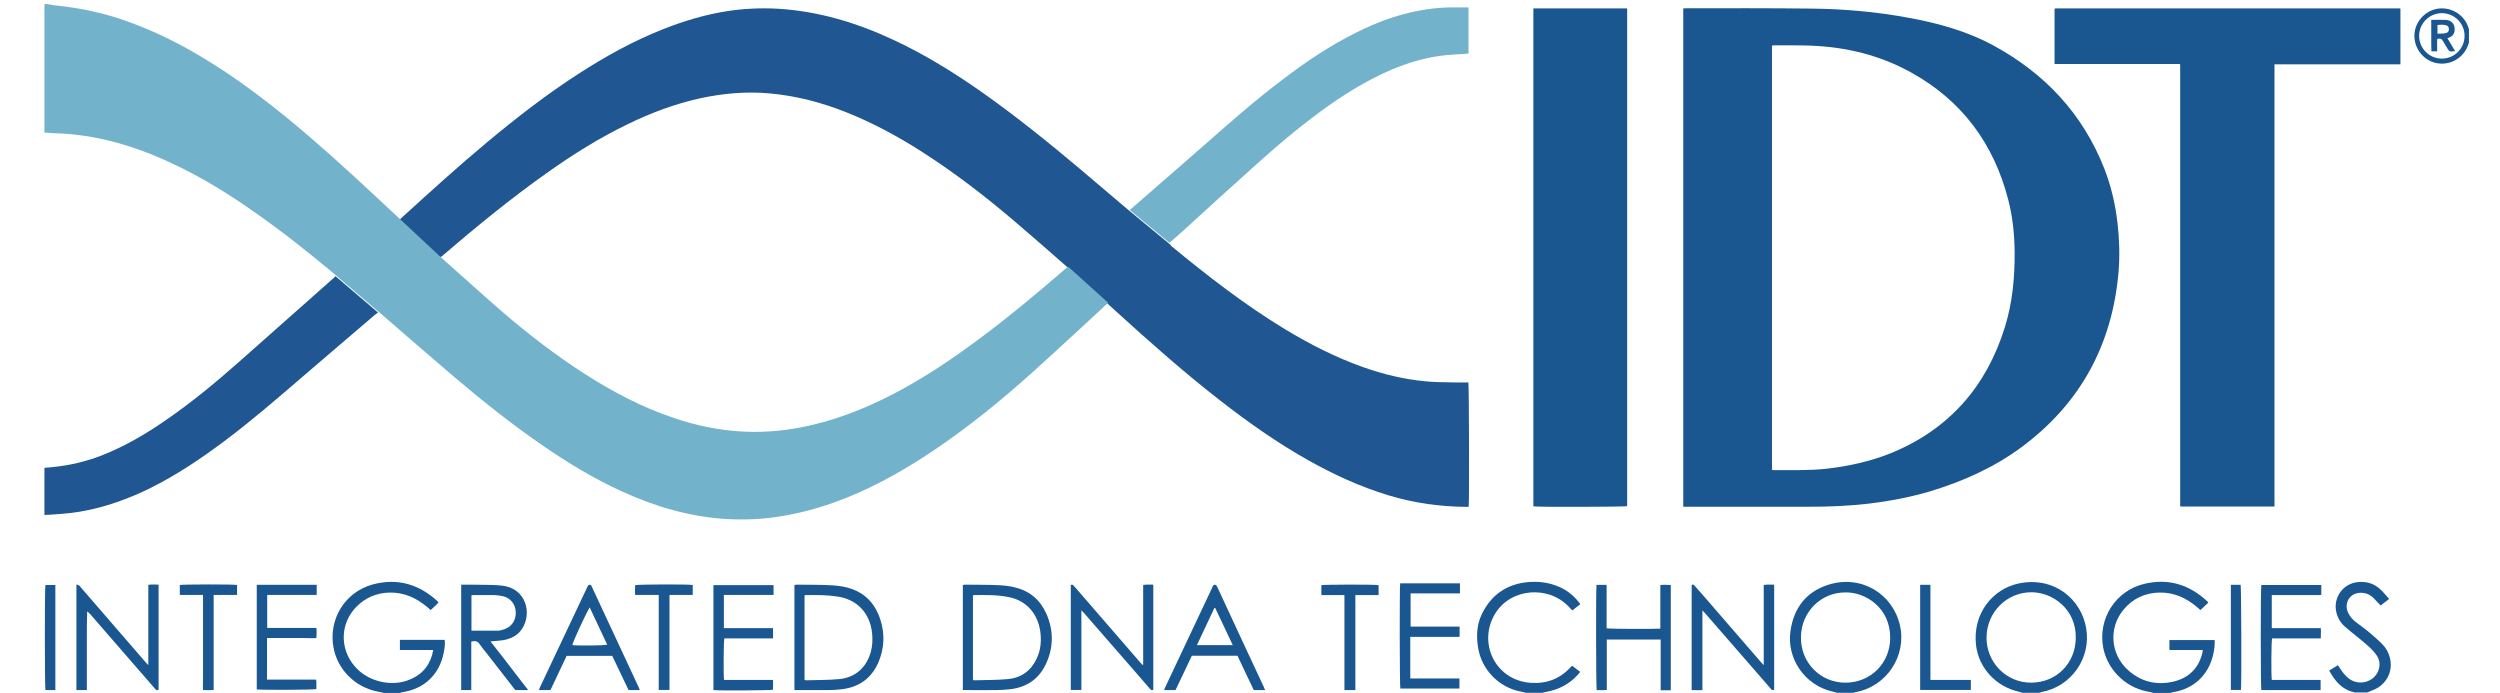 <svg width="202" height="56" viewBox="0 0 202 56" fill="none" xmlns="http://www.w3.org/2000/svg">
<g clip-path="url(#clip0_8266_15228)">
<path d="M173.968 55.975C173.805 55.934 173.641 55.893 173.465 55.866C171.696 55.512 170.281 54.084 169.941 52.342C169.492 49.988 170.947 47.716 173.274 47.172C175.22 46.709 176.907 47.24 178.363 48.6C178.376 48.614 178.39 48.641 178.431 48.695C178.227 48.886 178.009 49.09 177.791 49.294C177.696 49.212 177.628 49.144 177.546 49.076C176.662 48.315 175.655 47.852 174.471 47.879C173.315 47.906 172.335 48.355 171.587 49.253C170.362 50.723 170.512 52.859 171.954 54.152C173.029 55.118 174.322 55.403 175.71 55.05C176.893 54.737 177.669 53.961 177.955 52.736C177.968 52.682 177.968 52.614 177.982 52.519H175.288V51.716H178.948C178.962 52.097 178.921 52.464 178.839 52.818C178.485 54.519 177.261 55.675 175.546 55.934C175.492 55.934 175.424 55.975 175.369 55.988H173.954L173.968 55.975Z" fill="#1A5690"/>
<path d="M30.992 55.976C30.815 55.935 30.638 55.908 30.461 55.867C28.692 55.513 27.277 54.098 26.951 52.343C26.515 50.057 27.862 47.839 30.107 47.227C32.107 46.683 33.863 47.2 35.373 48.601C35.386 48.615 35.4 48.642 35.427 48.683C35.386 48.724 35.359 48.765 35.319 48.805C35.155 48.969 34.978 49.132 34.801 49.295C34.72 49.227 34.652 49.173 34.584 49.105C33.686 48.329 32.665 47.853 31.468 47.88C30.447 47.907 29.549 48.275 28.828 48.996C27.495 50.316 27.413 52.384 28.651 53.826C29.713 55.078 31.536 55.459 32.883 54.996C33.917 54.642 34.624 53.962 34.924 52.887C34.951 52.778 34.965 52.656 35.005 52.52H32.312V51.703H35.931C35.972 52.044 35.931 52.357 35.863 52.683C35.536 54.479 34.298 55.663 32.488 55.935C32.434 55.935 32.393 55.962 32.339 55.989H30.978L30.992 55.976Z" fill="#1A5690"/>
<path d="M168.565 50.764C168.171 48.411 165.967 46.547 163.109 47.145C161.014 47.581 159.354 49.581 159.667 52.166C159.898 53.989 161.272 55.459 163.082 55.88C163.191 55.908 163.3 55.949 163.409 55.976H164.769C164.769 55.976 164.878 55.935 164.946 55.921C167.368 55.472 168.974 53.173 168.565 50.764ZM164.103 55.159C162.075 55.159 160.483 53.486 160.511 51.472C160.551 49.458 162.13 47.866 164.13 47.853C165.831 47.853 167.749 49.2 167.722 51.513C167.722 53.595 166.157 55.159 164.103 55.159Z" fill="#1A5690"/>
<path d="M153.516 50.533C152.945 47.989 150.387 46.397 147.706 47.254C145.924 47.826 144.931 49.145 144.672 50.982C144.345 53.214 145.829 55.35 148.019 55.867C148.169 55.908 148.305 55.949 148.441 55.976H149.747C149.747 55.976 149.883 55.935 149.951 55.922C152.441 55.459 154.074 52.996 153.516 50.533ZM149.108 55.16C147.094 55.16 145.502 53.554 145.516 51.513C145.516 49.472 147.121 47.853 149.121 47.867C150.727 47.839 152.741 49.105 152.727 51.54C152.727 53.581 151.149 55.16 149.108 55.16Z" fill="#1A5690"/>
<path d="M123.297 55.976C123.133 55.935 122.984 55.908 122.82 55.867C121.079 55.513 119.718 54.098 119.432 52.343C119.283 51.418 119.31 50.492 119.732 49.622C120.48 48.071 121.732 47.2 123.446 47.036C124.317 46.955 125.161 47.064 125.977 47.417C126.576 47.676 127.093 48.071 127.501 48.574C127.569 48.642 127.623 48.724 127.691 48.819C127.474 48.996 127.256 49.145 127.038 49.322C126.97 49.241 126.902 49.173 126.834 49.105C125.215 47.281 122.113 47.486 120.834 49.54C119.364 51.88 120.779 54.983 123.705 55.173C124.984 55.255 126.059 54.846 126.916 53.894C126.943 53.867 126.97 53.84 126.998 53.826C126.998 53.826 127.011 53.826 127.038 53.799C127.242 53.949 127.447 54.112 127.678 54.289C127.61 54.37 127.555 54.452 127.487 54.52C126.78 55.309 125.882 55.745 124.848 55.921C124.78 55.921 124.712 55.962 124.644 55.976H123.283H123.297Z" fill="#1A5690"/>
<path d="M190.295 55.976C190.295 55.976 190.254 55.935 190.227 55.935C189.247 55.731 188.662 55.037 188.199 54.18C188.444 54.03 188.675 53.894 188.907 53.745C188.975 53.867 189.043 53.962 189.111 54.058C189.315 54.37 189.533 54.643 189.832 54.86C190.716 55.486 191.982 55.037 192.227 54.003C192.322 53.609 192.24 53.241 192.009 52.915C191.832 52.67 191.628 52.452 191.41 52.248C191.111 51.976 190.784 51.717 190.471 51.459C190.131 51.187 189.791 50.914 189.465 50.629C189.07 50.275 188.825 49.826 188.743 49.295C188.58 48.18 189.369 47.159 190.485 47.037C191.22 46.955 191.846 47.146 192.376 47.663C192.608 47.88 192.798 48.125 193.043 48.397C192.798 48.588 192.58 48.751 192.349 48.928C192.281 48.846 192.227 48.778 192.159 48.724C191.995 48.547 191.846 48.37 191.669 48.221C191.329 47.935 190.92 47.853 190.499 47.921C189.764 48.057 189.397 48.833 189.737 49.527C189.873 49.799 190.063 50.03 190.295 50.221C190.635 50.479 190.975 50.724 191.315 50.996C191.723 51.336 192.118 51.676 192.485 52.044C192.798 52.357 193.002 52.738 193.111 53.173C193.329 54.085 192.989 54.996 192.172 55.541C191.941 55.69 191.669 55.786 191.41 55.894C191.369 55.922 191.315 55.935 191.261 55.949H190.281L190.295 55.976Z" fill="#1A5690"/>
<path d="M199.492 3.456C199.451 3.579 199.411 3.688 199.356 3.81C198.921 4.776 197.873 5.32 196.825 5.089C195.791 4.858 195.057 3.905 195.084 2.83C195.111 1.81 195.9 0.885 196.934 0.708C197.941 0.531 199.002 1.102 199.383 2.055C199.424 2.164 199.465 2.272 199.492 2.381V3.47V3.456ZM197.302 1.062C196.295 1.062 195.465 1.892 195.465 2.898C195.465 3.919 196.308 4.749 197.315 4.735C198.322 4.735 199.138 3.905 199.138 2.898C199.138 1.878 198.308 1.062 197.288 1.062H197.302Z" fill="#1A5690"/>
<path d="M171.096 18.029C170.92 16.505 170.579 15.036 170.022 13.607C168.28 9.185 165.219 5.933 161.069 3.674C158.932 2.518 156.619 1.878 154.252 1.443C151.639 0.953 149 0.722 146.347 0.694C142.986 0.654 139.612 0.667 136.237 0.667C136.156 0.667 136.087 0.681 136.006 0.681V40.942H146.183C147.789 40.955 149.381 40.874 150.973 40.697C152.66 40.493 154.32 40.18 155.939 39.704C158.592 38.901 161.096 37.785 163.327 36.139C168.089 32.615 170.675 27.853 171.178 21.975C171.287 20.655 171.246 19.349 171.096 18.029ZM161.994 26.438C160.497 31.254 157.463 34.71 152.755 36.629C151.109 37.282 149.394 37.663 147.639 37.867C146.197 38.03 144.755 37.976 143.326 37.989C143.272 37.989 143.231 37.976 143.176 37.962V3.688C143.176 3.688 143.299 3.661 143.34 3.661C144.333 3.674 145.326 3.647 146.306 3.688C149.163 3.797 151.871 4.45 154.388 5.838C158.511 8.11 161.096 11.593 162.266 16.138C162.62 17.512 162.769 18.927 162.783 20.355C162.797 22.424 162.606 24.465 161.994 26.438Z" fill="#1A5690"/>
<path d="M183.778 5.183V40.927H176.199C176.199 40.927 176.185 40.913 176.172 40.9C176.172 40.9 176.172 40.886 176.158 40.873C176.158 40.873 176.158 40.859 176.158 40.846C176.158 40.832 176.158 40.805 176.158 40.791C176.158 40.791 176.158 40.777 176.158 40.764C176.158 40.75 176.158 40.723 176.158 40.709C176.158 40.696 176.158 40.669 176.158 40.655C176.158 28.899 176.158 17.143 176.158 5.387C176.158 5.387 176.158 5.374 176.158 5.36C176.158 5.347 176.158 5.347 176.158 5.333C176.158 5.333 176.158 5.319 176.158 5.306C176.158 5.306 176.158 5.292 176.158 5.279C176.158 5.279 176.158 5.265 176.158 5.251C176.158 5.251 176.158 5.238 176.158 5.224C176.158 5.224 176.158 5.211 176.117 5.17H166.008V0.707C166.008 0.707 166.008 0.707 166.021 0.693C166.021 0.693 166.035 0.693 166.049 0.693C166.089 0.693 166.144 0.68 166.185 0.68C175.41 0.68 184.635 0.68 193.86 0.68C193.887 0.68 193.914 0.68 193.955 0.707V5.197C193.112 5.197 192.268 5.197 191.438 5.197C190.581 5.197 189.737 5.197 188.88 5.197H183.805L183.778 5.183Z" fill="#1A5690"/>
<path d="M123.896 0.68H131.474V40.9C131.284 40.954 124.263 40.981 123.896 40.913V0.68Z" fill="#1A5690"/>
<path d="M70.925 49.54C70.436 48.438 69.565 47.744 68.395 47.458C67.932 47.349 67.442 47.295 66.966 47.281C66.109 47.24 65.265 47.254 64.408 47.24C64.34 47.24 64.272 47.254 64.19 47.267V55.758C64.286 55.758 64.367 55.758 64.435 55.758H66.966C67.32 55.758 67.674 55.731 68.014 55.69C69.388 55.526 70.381 54.833 70.953 53.567C71.538 52.22 71.511 50.859 70.925 49.526V49.54ZM70.354 52.696C70 53.948 69.102 54.751 67.796 54.873C66.912 54.955 66 54.941 65.116 54.969C65.088 54.969 65.061 54.955 65.007 54.941V48.111C65.007 48.111 65.061 48.084 65.075 48.084C65.918 48.07 66.776 48.07 67.619 48.193C69.225 48.41 70.286 49.513 70.463 51.132C70.517 51.649 70.504 52.179 70.354 52.696Z" fill="#1A5690"/>
<path d="M84.533 49.567C84.043 48.465 83.186 47.744 82.002 47.458C81.553 47.349 81.091 47.295 80.628 47.281C79.743 47.24 78.873 47.254 77.988 47.24C77.934 47.24 77.866 47.254 77.798 47.267V55.758C77.907 55.758 77.975 55.758 78.056 55.758C78.873 55.758 79.675 55.771 80.478 55.758C80.859 55.758 81.24 55.731 81.621 55.69C83.009 55.526 84.002 54.819 84.56 53.54C85.145 52.22 85.118 50.873 84.533 49.553V49.567ZM83.771 53.2C83.308 54.207 82.506 54.778 81.417 54.873C80.505 54.955 79.608 54.941 78.696 54.969C78.696 54.969 78.669 54.955 78.614 54.941V48.125C78.614 48.125 78.655 48.084 78.669 48.084C79.621 48.07 80.573 48.057 81.512 48.247C83.023 48.546 83.866 49.676 84.057 51.036C84.152 51.771 84.098 52.506 83.771 53.2Z" fill="#1A5690"/>
<path d="M7.031 55.758H6.174V47.227C6.269 47.254 6.337 47.267 6.392 47.308C6.446 47.335 6.473 47.403 6.514 47.444C8.269 49.472 10.024 51.499 11.78 53.526C11.834 53.581 11.889 53.635 11.984 53.744V47.254C12.269 47.213 12.542 47.227 12.814 47.24V55.73C12.664 55.826 12.582 55.717 12.501 55.622C12.024 55.064 11.535 54.52 11.059 53.962C9.793 52.506 8.541 51.063 7.276 49.608C7.208 49.54 7.14 49.472 7.045 49.404C7.017 50.111 7.017 50.819 7.017 51.513C7.017 52.206 7.017 52.914 7.017 53.608C7.017 54.302 7.017 55.023 7.017 55.758H7.031Z" fill="#1A5690"/>
<path d="M137.556 49.349V55.758C137.257 55.785 136.985 55.758 136.686 55.758V47.267C136.822 47.186 136.89 47.267 136.958 47.363C137.216 47.662 137.475 47.961 137.747 48.261C139.271 50.016 140.781 51.771 142.305 53.526C142.359 53.581 142.414 53.635 142.509 53.744V47.267C142.795 47.213 143.067 47.24 143.353 47.24V55.73C143.257 55.785 143.176 55.771 143.094 55.676C142.999 55.554 142.89 55.445 142.795 55.322C141.121 53.404 139.448 51.485 137.774 49.553C137.72 49.485 137.652 49.431 137.556 49.322V49.349Z" fill="#1A5690"/>
<path d="M92.369 53.69V47.267C92.655 47.213 92.913 47.24 93.186 47.24V55.73C93.05 55.812 92.968 55.717 92.886 55.622C92.505 55.186 92.124 54.751 91.743 54.302C90.356 52.71 88.981 51.132 87.594 49.54C87.539 49.485 87.485 49.431 87.376 49.322C87.376 49.798 87.376 50.22 87.376 50.642C87.376 51.064 87.376 51.499 87.376 51.921V55.744H86.519V47.281C86.614 47.213 86.682 47.24 86.75 47.322C86.818 47.404 86.9 47.485 86.968 47.567C88.668 49.54 90.383 51.499 92.084 53.472C92.152 53.553 92.233 53.635 92.301 53.717C92.315 53.717 92.342 53.717 92.356 53.703L92.369 53.69Z" fill="#1A5690"/>
<path d="M41.645 54.424C41.318 54.003 40.978 53.567 40.652 53.132C40.325 52.71 39.985 52.288 39.631 51.826C39.781 51.812 39.876 51.812 39.958 51.798C40.189 51.771 40.407 51.771 40.638 51.73C41.264 51.621 41.822 51.363 42.175 50.819C43.019 49.54 42.502 47.553 40.597 47.322C40.121 47.267 39.631 47.254 39.141 47.254C38.515 47.24 37.903 47.24 37.264 47.24V55.758H38.08V51.839C38.379 51.771 38.597 51.785 38.76 52.057C38.91 52.288 39.1 52.506 39.277 52.724C40.012 53.676 40.747 54.629 41.495 55.581C41.55 55.649 41.618 55.758 41.686 55.758C41.999 55.758 42.312 55.758 42.679 55.758C42.312 55.282 41.971 54.86 41.645 54.424ZM38.094 50.955V48.097C38.094 48.097 38.203 48.084 38.257 48.084C38.815 48.084 39.386 48.07 39.944 48.084C40.189 48.097 40.434 48.125 40.665 48.179C41.25 48.329 41.631 48.805 41.672 49.417C41.713 50.057 41.386 50.601 40.815 50.819C40.652 50.887 40.461 50.941 40.271 50.955C39.55 50.968 38.842 50.955 38.094 50.955Z" fill="#1A5690"/>
<path d="M134.169 51.677H129.828V55.745C129.543 55.786 129.271 55.759 129.012 55.759C128.958 55.555 128.944 47.595 128.999 47.255H129.815V50.766C130.033 50.82 133.774 50.834 134.155 50.793V47.269C134.441 47.241 134.713 47.255 134.999 47.269V55.773H134.183V51.691L134.169 51.677Z" fill="#1A5690"/>
<path d="M102.112 55.5C100.86 52.833 99.622 50.153 98.383 47.486C98.356 47.432 98.329 47.364 98.302 47.323C98.22 47.214 98.098 47.227 98.016 47.323C97.989 47.35 97.975 47.404 97.962 47.445C96.683 50.153 95.404 52.861 94.125 55.582C94.097 55.636 94.084 55.691 94.07 55.759H94.982C95.431 54.82 95.866 53.908 96.302 52.983H99.989C100.424 53.922 100.873 54.847 101.309 55.759H102.22C102.166 55.65 102.139 55.568 102.112 55.5ZM96.71 52.126C97.186 51.105 97.662 50.112 98.125 49.119C98.152 49.119 98.166 49.132 98.193 49.132C98.656 50.126 99.118 51.105 99.608 52.126H96.71Z" fill="#1A5690"/>
<path d="M51.592 55.5C50.34 52.82 49.102 50.153 47.85 47.472C47.823 47.418 47.809 47.364 47.782 47.323C47.714 47.227 47.578 47.214 47.51 47.323C47.483 47.364 47.456 47.418 47.442 47.459C46.163 50.153 44.898 52.861 43.619 55.554C43.592 55.609 43.578 55.677 43.551 55.759H44.476C44.911 54.833 45.347 53.908 45.782 52.996H49.469C49.919 53.922 50.354 54.847 50.789 55.759H51.701C51.647 55.65 51.619 55.568 51.592 55.5ZM46.245 52.126C46.258 51.922 47.252 49.758 47.646 49.078C48.136 50.112 48.599 51.105 49.061 52.085C48.871 52.167 46.653 52.18 46.245 52.126Z" fill="#1A5690"/>
<path d="M20.746 55.744V47.254H25.59V48.07H21.59V50.737C22.256 50.737 22.909 50.737 23.576 50.737C24.229 50.737 24.882 50.737 25.563 50.737C25.604 51.009 25.576 51.268 25.563 51.553C25.223 51.581 24.896 51.553 24.556 51.553C24.229 51.553 23.903 51.553 23.576 51.553H22.569C22.243 51.553 21.916 51.553 21.576 51.553V54.914C22.896 54.914 24.216 54.914 25.535 54.914C25.535 54.982 25.563 55.023 25.563 55.064C25.563 55.268 25.563 55.472 25.563 55.676C25.359 55.744 21.141 55.758 20.732 55.703L20.746 55.744Z" fill="#1A5690"/>
<path d="M183.56 54.941H187.505V55.758H182.716C182.662 55.567 182.648 47.608 182.716 47.268H187.56V48.07C187.301 48.098 187.043 48.07 186.784 48.084C186.512 48.084 186.24 48.084 185.968 48.084H183.56V50.751H187.519C187.546 51.023 187.519 51.281 187.519 51.581C187.192 51.581 186.866 51.581 186.539 51.581C186.199 51.581 185.873 51.581 185.532 51.581H184.553C184.226 51.581 183.9 51.581 183.587 51.581C183.519 51.785 183.505 54.533 183.56 54.941Z" fill="#1A5690"/>
<path d="M113.977 47.948V50.629H117.936V51.459H113.95C113.95 52.588 113.95 53.69 113.95 54.819H117.923V55.636H113.147C113.092 55.459 113.079 47.472 113.133 47.132H117.964V47.948H113.963H113.977Z" fill="#1A5690"/>
<path d="M62.503 47.268C62.503 47.349 62.503 47.417 62.503 47.472C62.503 47.662 62.503 47.853 62.503 48.07H58.489V50.751C58.816 50.764 59.156 50.751 59.482 50.751C59.809 50.751 60.136 50.751 60.462 50.751H62.462V51.581H58.53C58.462 51.798 58.448 54.533 58.503 54.941H62.462V55.731C62.272 55.785 58.054 55.812 57.645 55.758V47.281H62.489L62.503 47.268Z" fill="#1A5690"/>
<path d="M19.154 47.268V48.071H17.263C17.263 50.642 17.263 53.173 17.263 55.745C16.977 55.785 16.719 55.745 16.406 55.758C16.379 55.431 16.406 55.119 16.406 54.806C16.406 54.479 16.406 54.153 16.406 53.826V49.989C16.406 49.676 16.406 49.349 16.406 49.037C16.406 48.724 16.406 48.411 16.406 48.071H14.528V47.268C14.719 47.213 18.882 47.2 19.168 47.268H19.154Z" fill="#1A5690"/>
<path d="M53.197 48.07H51.32C51.292 47.798 51.32 47.539 51.32 47.281C51.524 47.213 55.701 47.199 55.973 47.267V48.07H54.095V55.744H53.225C53.225 54.901 53.225 54.043 53.225 53.2C53.225 52.356 53.225 51.513 53.225 50.669V48.07H53.197Z" fill="#1A5690"/>
<path d="M109.5 55.758H108.63C108.63 55.391 108.63 55.037 108.63 54.67C108.63 54.302 108.63 53.949 108.63 53.581V48.084H106.766V47.281C106.97 47.227 111.106 47.213 111.392 47.281V48.084H109.514V55.772L109.5 55.758Z" fill="#1A5690"/>
<path d="M159.245 54.941V55.744H155.149V47.254H155.979C155.979 48.533 155.979 49.812 155.979 51.091C155.979 52.37 155.979 53.649 155.979 54.941H159.245Z" fill="#1A5690"/>
<path d="M4.473 55.758H3.67C3.616 55.54 3.602 47.553 3.67 47.268H4.473V55.758Z" fill="#1A5690"/>
<path d="M180.254 47.254H181.043C181.097 47.444 181.125 55.295 181.07 55.744H180.254V47.254Z" fill="#1A5690"/>
<path d="M196.444 1.606C196.866 1.606 197.233 1.592 197.601 1.606C198.091 1.633 198.363 1.946 198.336 2.436C198.322 2.708 198.186 2.912 197.927 3.021C197.873 3.034 197.832 3.062 197.751 3.089C197.955 3.429 198.159 3.769 198.376 4.136C198.268 4.136 198.186 4.136 198.118 4.164C197.968 4.177 197.887 4.123 197.805 4C197.683 3.783 197.533 3.579 197.41 3.347C197.302 3.143 197.165 3.062 196.921 3.157V4.15H196.458C196.431 3.306 196.458 2.476 196.444 1.606ZM196.948 2.721C197.179 2.721 197.397 2.721 197.601 2.681C197.778 2.653 197.873 2.531 197.873 2.368C197.873 2.177 197.791 2.068 197.587 2.027C197.37 1.987 197.165 1.987 196.948 2.027V2.721Z" fill="#1A5690"/>
<path d="M35.727 20.967L35.645 20.899C35.645 20.899 35.577 20.845 35.509 20.804C35.523 20.804 35.536 20.79 35.536 20.79C35.618 20.749 35.672 20.736 35.713 20.695C38.475 18.327 41.278 16.028 44.245 13.932C46.313 12.463 48.449 11.13 50.735 10.027C52.599 9.116 54.531 8.395 56.558 7.946C58.436 7.538 60.327 7.374 62.232 7.551C64.327 7.742 66.341 8.272 68.287 9.034C70.491 9.905 72.559 11.021 74.546 12.3C77.117 13.946 79.539 15.81 81.879 17.797C83.308 19.008 84.71 20.246 86.125 21.484C86.193 21.538 86.247 21.593 86.356 21.702L89.567 24.6C89.798 24.818 90.016 25.008 90.22 25.198C92.928 27.661 95.663 30.083 98.547 32.328C100.833 34.111 103.187 35.771 105.704 37.186C107.759 38.342 109.895 39.322 112.167 40.016C114.235 40.642 116.358 40.941 118.521 40.955C118.576 40.955 118.616 40.955 118.671 40.941C118.725 40.438 118.698 31.09 118.644 30.9C118.263 30.9 117.882 30.913 117.501 30.9C116.712 30.886 115.909 30.886 115.12 30.804C113.405 30.641 111.745 30.233 110.126 29.661C107.908 28.872 105.827 27.811 103.826 26.6C100.574 24.627 97.581 22.3 94.656 19.892C94.615 19.851 94.588 19.811 94.547 19.756L91.336 17.103C91.241 17.021 91.173 16.967 91.091 16.899C89.839 15.837 88.574 14.762 87.322 13.701C84.737 11.524 82.111 9.402 79.349 7.456C77.063 5.85 74.709 4.395 72.165 3.211C69.226 1.837 66.151 0.911 62.885 0.707C61.47 0.626 60.069 0.694 58.681 0.911C56.925 1.197 55.238 1.7 53.592 2.354C51.17 3.306 48.925 4.558 46.748 5.959C44.176 7.619 41.755 9.497 39.401 11.456C37.047 13.415 34.788 15.47 32.516 17.538C32.448 17.606 32.366 17.674 32.285 17.756C32.217 17.688 32.148 17.62 32.08 17.565M26.992 22.219C26.992 22.219 27.046 22.273 27.101 22.314C27.06 22.355 27.032 22.396 26.992 22.436C24.42 24.722 21.835 27.008 19.25 29.294C17.372 30.954 15.426 32.559 13.358 33.975C11.753 35.09 10.066 36.07 8.242 36.791C6.95 37.294 5.616 37.608 4.242 37.743C4.024 37.771 3.807 37.784 3.589 37.798V41.608C3.902 41.608 4.228 41.567 4.541 41.553C5.344 41.499 6.147 41.417 6.936 41.254C8.746 40.9 10.46 40.261 12.106 39.458C14.243 38.397 16.215 37.077 18.12 35.648C20.27 34.043 22.297 32.287 24.325 30.546C26.298 28.845 28.284 27.158 30.271 25.457C30.352 25.389 30.448 25.321 30.543 25.253C30.638 25.335 30.72 25.403 30.801 25.471" fill="#205691"/>
<path d="M117.147 0.598C116.235 0.612 115.337 0.721 114.453 0.898C112.766 1.238 111.174 1.836 109.65 2.598C107.514 3.646 105.554 4.966 103.663 6.408C101.473 8.055 99.418 9.864 97.363 11.674C95.459 13.334 93.567 14.994 91.662 16.64C91.54 16.749 91.417 16.858 91.281 16.967L94.493 19.62L95.649 18.599C97.635 16.79 99.622 14.966 101.636 13.171C103.513 11.483 105.446 9.878 107.514 8.422C109.065 7.347 110.684 6.381 112.426 5.633C113.718 5.088 115.052 4.68 116.439 4.503C117.065 4.422 117.705 4.394 118.344 4.354C118.44 4.34 118.548 4.326 118.657 4.326V0.598H117.147ZM86.302 21.566L86.125 21.688C83.866 23.634 81.58 25.552 79.185 27.335C76.872 29.063 74.478 30.668 71.906 31.974C69.919 32.981 67.879 33.798 65.715 34.315C63.865 34.764 61.973 34.968 60.069 34.873C58.15 34.777 56.272 34.396 54.436 33.77C51.878 32.913 49.51 31.662 47.238 30.206C44.925 28.723 42.734 27.035 40.639 25.239C38.965 23.797 37.333 22.3 35.672 20.831L35.591 20.763L35.482 20.654L32.23 17.62C32.23 17.62 32.094 17.484 32.026 17.429C31.495 16.939 30.965 16.436 30.434 15.946C28.107 13.769 25.753 11.633 23.291 9.606C21.168 7.878 18.978 6.231 16.624 4.803C14.556 3.537 12.392 2.462 10.093 1.66C8.269 1.02 6.378 0.626 4.432 0.435C4.228 0.408 4.024 0.353 3.82 0.326H3.602C3.602 0.435 3.589 0.544 3.589 0.653V10.708C3.861 10.721 4.106 10.749 4.351 10.762C7.698 10.844 10.841 11.769 13.862 13.184C16.27 14.3 18.515 15.688 20.665 17.212C22.842 18.735 24.91 20.382 26.951 22.083C26.978 22.11 27.005 22.137 27.06 22.178L30.502 25.117C30.597 25.198 30.679 25.267 30.761 25.334C32.733 27.035 34.706 28.763 36.693 30.451C39.006 32.41 41.373 34.301 43.877 36.016C45.904 37.417 48 38.682 50.245 39.703C52.912 40.927 55.687 41.744 58.64 41.934C60.232 42.029 61.824 41.948 63.402 41.662C65.198 41.349 66.94 40.819 68.627 40.125C71.035 39.131 73.267 37.852 75.416 36.41C78.233 34.519 80.859 32.383 83.376 30.124C85.363 28.341 89.54 24.464 89.54 24.464L86.329 21.566H86.302Z" fill="#72B2CB"/>
</g>
<defs>
<clipPath id="clip0_8266_15228">
<rect width="200.388" height="55.663" fill="white" transform="translate(0.806 0.327)"/>
</clipPath>
</defs>
</svg>
